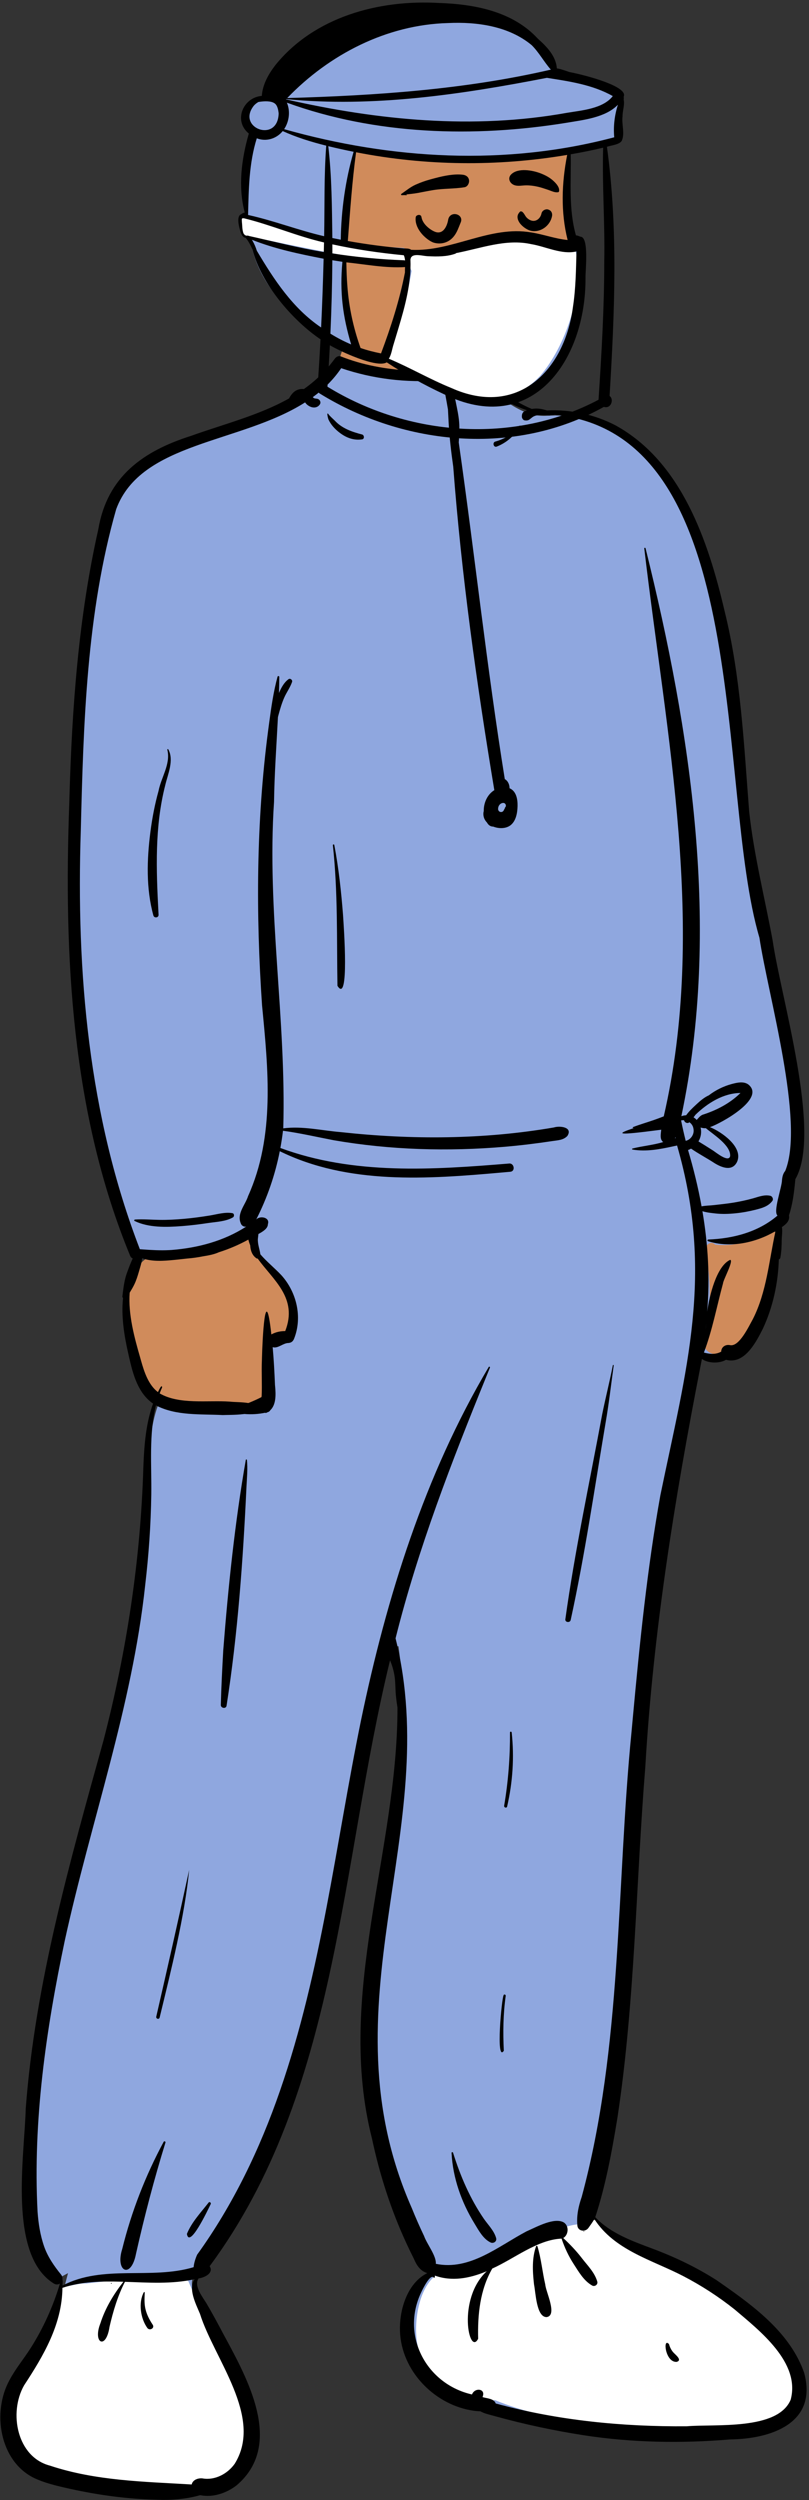 <?xml version="1.0" encoding="UTF-8"?>
<svg width="222px" height="686px" viewBox="0 0 222 686" version="1.1" xmlns="http://www.w3.org/2000/svg" xmlns:xlink="http://www.w3.org/1999/xlink">
    <rect x="0" y="0" width="222" height="686" fill="#333333" stroke="none"/>
    <!-- Generator: Sketch 62 (91390) - https://sketch.com -->
    <title>doc-nurse-2</title>
    <desc>Created with Sketch.</desc>
    <g id="Introduction" stroke="none" stroke-width="1" fill="none" fill-rule="evenodd">
        <g id="doc-nurses-covid-19" transform="translate(-647, -177)">
            <g id="a-person/standing" transform="translate(611, 122)">
                <g id="pose/standing/doctor-nurse-03" transform="translate(-28.736, 150.264)">
                    <path d="M107.935,589.247 C99.99,589.247 92.031,587.72 84.334,586.242 L84.061,586.181 C80.852,585.46 77.533,584.715 74.61,583.314 C71.099,581.569 68.438,578.252 67.136,573.984 C65.588,568.915 66.134,563.019 68.559,558.584 C69.082,557.779 69.609,556.974 70.137,556.169 C75.08,548.625 80.191,540.823 82.566,531.679 L83.401,528.468 L80.526,530.014 C80.493,530.032 80.448,530.051 80.368,530.051 C79.77,530.051 78.442,529.153 76.93,527.185 C70.979,517.319 71.847,504.952 72.687,492.992 C72.921,489.647 73.143,486.486 73.225,483.353 C75.701,450.568 84.621,418.377 93.248,387.245 L94.503,382.711 C101.061,357.473 104.757,332.165 105.496,307.466 C105.695,302.111 106.075,295.923 108.075,290.376 L108.463,289.3 L107.533,288.661 C103.585,285.949 102.383,280.559 101.323,275.803 L101.245,275.457 C99.424,267.398 98.127,257.319 104.314,250.818 L105.299,249.782 L103,247.454 L101.999,248.556 C101.941,248.62 101.835,248.675 101.742,248.691 C91.334,222.148 85.739,192.478 84.639,157.995 C83.552,123.925 87.082,90.286 90.281,64.782 C92.059,53.587 93.496,45.793 97.096,39.706 C100.902,33.273 107.201,28.968 117.52,25.749 L117.578,25.73 C120.076,24.831 122.688,23.978 125.215,23.153 C137.23,19.231 149.655,15.175 157.705,4.085 C157.758,4.013 157.813,3.962 157.852,3.932 C164.752,6.662 172.625,7.99 181.916,7.99 C185.872,7.99 190.144,7.759 195.309,7.265 C198.745,11.155 206.48,18.852 213.859,18.852 C214.128,18.852 214.397,18.841 214.66,18.821 C215.472,18.767 216.304,18.739 217.117,18.739 C229.143,18.739 239.447,24.735 247.745,36.562 C254.211,45.779 259.336,58.617 262.176,72.711 L262.19,72.775 C265.971,88.038 267.15,104 268.289,119.437 C268.487,122.112 268.691,124.878 268.905,127.598 L268.909,127.642 C269.799,135.811 271.483,143.943 273.112,151.807 C273.871,155.473 274.656,159.263 275.348,162.999 C275.928,167.114 277.073,172.409 278.397,178.538 C282.011,195.263 286.961,218.168 281.752,227.575 L281.601,227.845 L281.573,228.155 C281.288,231.216 280.901,234.732 279.893,237.73 L279.768,238.102 L279.843,238.488 C279.975,239.166 279.353,239.692 277.908,240.614 C277.701,240.747 277.5,240.876 277.311,241.003 L276.571,241.501 L276.68,242.401 C277.795,251.552 276.424,260.865 272.818,268.627 C271.324,271.613 268.828,276.585 265.373,276.585 C265.03,276.585 264.674,276.536 264.314,276.441 L263.709,276.28 L263.183,276.627 C262.691,276.952 262.046,277.11 261.21,277.11 C260.287,277.11 259.289,276.922 258.324,276.741 C258.051,276.69 257.784,276.639 257.526,276.595 L256.192,276.364 L255.898,277.715 C250.192,303.921 245.837,332.638 242.584,365.506 C239.696,394.686 237.948,424.039 236.266,454.05 C234.664,473.333 232.606,493.742 226.723,512.675 L226.446,513.566 L227.123,514.195 C232.398,519.101 239.01,521.658 245.405,524.13 C250.632,526.152 256.038,528.242 260.558,531.595 L260.593,531.621 C269.772,538.004 280.175,545.238 284.06,556.284 C285.158,560.306 284.748,563.657 282.843,566.248 C279.936,570.2 273.301,572.588 265.095,572.637 L265.041,572.637 L264.987,572.641 C259.726,573.084 254.481,573.308 249.397,573.308 C241.004,573.308 232.815,572.698 225.058,571.496 L225.021,571.49 C218.172,570.615 211.282,568.876 204.618,567.194 C200.856,566.245 196.966,565.263 193.14,564.452 C188.441,563.362 184.091,560.663 180.891,556.85 C177.603,552.934 175.832,548.138 175.904,543.347 C175.968,538.214 178.064,532.029 182.602,529.773 L185.746,528.211 L182.431,527.079 C180.56,526.441 179.736,524.505 178.781,522.263 C178.391,521.345 177.987,520.397 177.491,519.531 C173.477,510.835 170.358,501.341 168.221,491.307 L168.208,491.25 C162.113,467.325 166.19,442.921 170.132,419.321 C173.562,398.786 177.108,377.553 174.082,356.462 L171.294,356.304 C167.022,372.998 163.968,390.587 161.015,407.597 C157.436,428.215 153.734,449.536 147.823,469.572 C141.21,491.987 132.478,510.341 121.129,525.682 L120.528,526.495 L121.068,527.352 C121.117,527.429 121.136,527.48 121.144,527.504 C121.017,527.766 120.146,528.32 119.054,528.467 L118.45,528.548 L118.09,529.051 C116.286,531.57 118.387,534.775 119.642,536.689 C119.86,537.022 120.067,537.337 120.213,537.586 C121.953,540.545 123.547,543.534 124.741,545.808 L125.169,546.599 C128.39,552.543 132.398,559.941 133.955,567.058 C135.704,575.057 133.997,581.118 128.735,585.587 C126.6,587.206 124.029,588.133 121.676,588.133 C121.086,588.133 120.505,588.076 119.948,587.962 L119.643,587.9 L119.34,587.974 C115.818,588.83 112.087,589.247 107.935,589.247" id="👕-Clothes" fill="#8FA7DF"></path>
                    <path d="M132,244.634 C131.963,243.953 132.563,244.226 132.682,244.698 C133.732,244.99 134.505,246.141 134.261,247.219 C138.227,252.859 144.123,257.563 144.721,264.849 L144.733,265.197 C144.902,270.769 143.501,270.883 138.593,272.233 C138.319,277.496 138.019,282.755 137.817,288.021 C137.77,289.217 136.867,290.198 135.675,290.211 C131.786,290.254 127.898,290.128 124.011,290.031 C117.797,289.342 109.647,291.707 105.143,286.136 C100.456,276.625 96.751,260.213 103.664,251.078 C105.906,248.673 109.651,249.34 112.589,249.102 C119.246,248.611 125.73,246.891 132,244.634 Z M260.971,246.246 C271.935,247.519 276.301,239.559 277.848,243.527 C278.85,246.785 277.081,250.403 276.121,253.469 C273.272,261.285 272.191,272.267 263.786,276 C259.142,277.556 256.28,274.172 258.307,269.623 C260.266,262.699 259.48,255.501 258.581,248.513 C257.37,247.092 259.644,244.8 260.971,246.246 Z M163.978,-5.994 L164.601,-6.05 C172.813,-6.779 181.384,-7.141 189.47,-5.217 C193.087,-3.088 193.582,1.882 195.371,5.44 C195.846,6.667 194.351,7.361 193.49,6.773 C187.461,9.146 181.8,8.747 175.569,7.774 L174.882,7.722 C169.447,7.327 163.71,7.142 158.698,4.706 C156.998,3.399 159.043,0.759 159.224,-0.954 L159.275,-1.191 C159.838,-3.713 160.942,-6.085 163.978,-5.994 Z" id="✋-Skin" fill="#D08B5B"></path>
                    <path d="M104.472,529.746 C108.11,529.895 113.112,527.734 116.033,530.565 C116.159,530.475 116.369,530.553 116.436,530.714 C117.363,532.963 118.497,535.175 119.567,537.357 C123.962,547.192 131.212,555.884 132.464,566.927 C133.436,575.684 128.163,588.178 118.108,587.149 C104.82,587.023 91.35,586.087 78.557,582.175 C75.205,583.101 71.601,579.688 69.971,577.042 C65.769,570.223 68.877,561.86 72.335,555.5 C76.159,548.942 79.142,541.963 81.67,534.793 C81.003,533.969 81.146,532.322 82.378,532.134 C84.464,531.971 86.367,531.203 88.491,531.306 C93.805,530.661 99.142,530.19 104.472,529.746 Z M226.588,515.167 C228.304,511.54 230.548,516.407 231.884,517.877 C238.711,523.443 248.554,523.669 255.545,529.21 L256.007,529.512 C258.744,531.291 261.808,533.148 263.651,535.868 L264.118,536.193 C271.792,541.547 281.51,548.811 282.856,558.706 C283.172,559.12 283.368,559.647 283.425,560.208 C283.113,575.391 260.958,570.305 251.141,570.742 L249.605,570.675 C233.036,569.972 216.095,569.797 200.502,563.279 C198.072,564.182 195.119,563.629 192.744,562.636 C186.489,560.88 181.175,556.515 179.713,549.826 C177.693,543.371 179.414,530.412 186.366,527.958 C190.139,526.729 194.191,526.692 197.931,525.274 C201.695,524.053 205.277,522.345 208.85,520.642 C214.418,518.393 220.425,514.128 226.588,515.167 Z" id="👟-Shoes" fill="#FFFFFF"></path>
                    <path d="M156.562,3.218 C156.938,2.699 157.567,2.281 158.235,2.52 C170.363,7.346 183.433,6.966 195.891,5.742 C199.848,10.63 204.939,14.526 210.655,16.947 C211.426,16.813 212.216,16.8 212.999,16.919 C213.623,17.014 214.236,17.183 214.849,17.357 C221.334,17.063 227.856,18.434 233.659,21.46 C251.726,31.406 259.088,53.159 263.572,72.415 C268.039,90.456 268.869,109.019 270.325,127.48 C271.623,139.387 274.577,151 276.752,162.756 C278.974,178.27 290.351,215.603 282.991,228.292 L282.937,228.859 C282.637,231.984 282.229,235.269 281.241,238.205 C281.533,239.706 280.451,240.661 279.299,241.437 C279.511,242.545 279.258,243.982 279.249,245.001 C279.234,246.645 279.173,248.189 278.881,249.807 C278.828,250.101 278.658,250.248 278.459,250.288 C278.258,256.837 276.841,263.371 274.098,269.271 L273.8,269.861 C271.858,273.693 268.778,279.133 263.956,277.851 C262.157,278.92 258.995,278.846 257.352,277.618 L256.919,279.836 C249.861,316.076 243.974,352.54 241.821,389.491 C239.237,421.558 239.001,453.868 234.187,485.715 L234.018,486.741 C232.551,495.632 230.879,504.563 228.081,513.117 C232.257,517.52 238.163,519.643 243.679,521.705 C249.869,524.018 255.795,526.835 261.395,530.415 L262.819,531.406 C271.876,537.732 281.621,544.978 285.417,555.84 C289.177,569.823 276.032,573.971 265.104,574.095 C251.735,575.219 238.119,574.995 224.844,572.937 C216.726,571.67 208.644,569.948 200.713,567.757 L200.014,567.563 C198.859,567.238 197.617,566.992 196.564,566.377 C195.262,566.348 193.943,566.127 192.841,565.876 C182.737,563.543 174.317,554.192 174.48,543.325 C174.55,537.756 176.805,531.036 181.979,528.462 C180.069,527.897 179.043,526.275 178.298,524.502 C177.584,523.086 176.894,521.656 176.231,520.214 C172.017,511.097 168.925,501.467 166.83,491.618 C156.763,452.108 173.835,412.82 173.81,373.295 C173.653,372.328 173.53,371.355 173.416,370.379 C173.204,368.559 173.292,366.716 173.041,364.895 C172.816,363.268 172.372,361.758 171.768,360.309 C158.081,416.378 157.569,478.844 122.265,526.562 C123.457,528.451 120.917,529.686 119.239,529.914 C117.782,531.948 120.454,535.167 121.434,536.835 C123.029,539.549 124.531,542.329 125.995,545.119 L127.004,546.982 C133.533,559.056 142.21,576.075 129.615,586.733 C126.836,588.854 123.142,590.099 119.67,589.391 C115.767,590.491 111.699,590.817 107.655,590.634 C99.719,590.459 91.806,589.374 84.05,587.672 L82.947,587.424 C79.907,586.736 76.823,585.985 74.004,584.635 C64.639,579.977 62.501,566.61 67.345,557.821 C68.968,554.732 71.219,552.058 73.086,549.129 C76.58,543.649 79.333,537.571 81.19,531.305 C80.764,531.61 80.182,531.691 79.565,531.359 C66.884,523.568 71.444,496.506 71.802,483.277 C74.405,448.761 83.961,415.464 93.133,382.314 C99.487,357.86 103.313,332.724 104.072,307.421 L104.095,306.826 C104.323,301.073 104.8,295.249 106.738,289.871 C102.627,287.046 101.241,281.916 100.167,277.175 L99.855,275.783 C98.794,271.083 97.97,265.823 98.501,260.898 C98.372,260.791 98.294,260.628 98.321,260.413 L98.466,259.248 C98.689,257.476 98.943,255.764 99.559,254.051 C99.943,252.982 100.337,251.917 100.793,250.877 L100.973,250.465 C101.034,250.327 101.096,250.191 101.163,250.056 C100.874,249.94 100.626,249.717 100.472,249.362 C84.331,210.221 82.212,167 83.75,125.053 L83.791,123.543 C84.489,98.866 86.289,74.078 91.714,49.972 C94.162,35.42 104.119,28.493 117.105,24.354 C126.075,21.127 135.759,18.73 144.057,14.062 L144.142,13.908 C144.733,12.857 145.453,11.943 146.74,11.59 C147.186,11.467 147.661,11.435 148.12,11.496 C151.265,9.262 154.126,6.572 156.562,3.218 Z M118.161,530.124 C111.873,531.534 105.408,531.059 99.027,530.846 C97.031,534.705 95.768,538.959 94.796,543.185 C93.832,549.646 90.132,547.679 92.28,542.254 C93.623,538.039 95.924,534.265 98.597,530.832 L98.068,530.816 C92.605,530.66 87.078,530.76 81.869,532.503 C81.761,542.549 76.655,551.158 71.35,559.251 C67.059,566.789 69.403,578.96 78.467,581.293 C91.023,585.475 104.295,585.68 117.332,586.456 C117.636,585.139 119.138,584.646 120.341,584.795 C123.703,585.383 127.165,583.551 129.132,580.792 C137.109,567.994 123.485,551.983 119.622,539.663 L119.528,539.436 C118.475,536.93 116.261,532.591 118.161,530.124 Z M158.366,5.762 C156.221,8.935 153.569,11.523 150.581,13.703 L150.643,13.785 C150.654,13.798 150.665,13.811 150.676,13.824 C150.996,14.174 151.473,14.039 151.94,14.198 C152.509,14.392 152.89,15.101 152.526,15.67 C151.879,16.681 150.683,16.755 149.669,16.223 C149.248,16.002 148.854,15.692 148.568,15.305 C148.532,15.256 148.499,15.202 148.469,15.143 C130.746,26.454 103.432,25.908 96.614,44.469 C88.499,72.932 87.641,103.061 86.91,132.529 C85.618,171.504 89.026,210.971 103.115,247.511 L103.82,247.563 C106.283,247.742 108.725,247.885 111.209,247.757 L111.852,247.719 L111.852,247.719 C119.049,247.143 126.131,245.283 132.3,241.306 C131.635,241.444 130.981,241.014 130.785,240.355 C129.696,237.683 132.047,235.37 132.819,232.93 C140.238,216.45 138.337,198.103 136.648,180.611 C134.933,155.556 135.043,130.268 138.296,105.346 L138.597,103.074 C139.165,98.824 139.779,94.534 140.899,90.417 C140.974,90.141 141.376,90.203 141.38,90.483 C141.364,91.951 141.331,93.419 141.285,94.886 C141.919,93.454 142.648,92.019 143.918,91.096 C144.381,90.76 145.064,91.322 144.883,91.855 C144.358,93.4 143.358,94.71 142.708,96.207 C142.062,97.695 141.601,99.269 141.178,100.836 C141.119,101.058 141.063,101.281 141.005,101.504 C140.61,109.248 140.041,116.994 139.935,124.744 C137.923,154.709 143.338,184.5 142.465,214.347 C147.743,213.656 153.023,214.954 158.272,215.382 C177.709,217.505 197.426,217.429 216.732,214.103 C218.361,213.576 222.016,213.995 220.421,216.443 C219.299,217.602 217.816,217.608 216.314,217.836 C211.986,218.492 207.639,219.022 203.278,219.399 C187.645,220.729 171.837,220.285 156.358,217.613 C151.705,216.721 147.084,215.646 142.391,215.005 C142.206,216.59 141.961,218.168 141.674,219.734 C161.87,227.201 183.581,225.716 204.587,223.987 C205.819,224.009 206.162,226.002 204.886,226.247 L202.356,226.473 C182.055,228.276 160.305,229.853 141.508,220.617 C140.238,227.131 138.036,233.482 135.038,239.374 C136.029,238.23 138.889,238.729 138.248,240.631 C138.252,241.802 136.953,242.637 135.645,243.338 L135.634,243.473 C135.584,244.034 135.5,244.573 135.494,244.72 C135.434,246.213 135.996,247.498 136.186,248.918 C137.947,250.952 140.114,252.693 141.936,254.631 C146.108,259.231 147.791,266.137 145.44,272.058 C145.155,272.777 144.693,273.168 143.919,273.243 C142.411,273.23 141.028,274.848 139.56,274.387 C139.877,277.849 140.053,281.3 140.195,284.766 L140.234,285.164 C140.441,287.386 140.521,290.17 138.904,291.695 C138.771,291.938 138.545,292.135 138.208,292.229 L138.139,292.247 L138.139,292.247 C137.99,292.328 137.832,292.403 137.663,292.468 L137.533,292.376 L137.533,292.376 C135.639,292.761 133.728,292.887 131.803,292.723 L131.573,292.752 C129.303,293.026 126.66,292.967 125.875,293.019 C119.783,292.699 113.076,293.271 107.522,290.361 C105.57,298.316 106.37,306.76 106.251,314.879 C106.131,323.17 105.545,331.433 104.58,339.666 C101.005,373.019 89.623,404.657 82.506,437.255 C77.375,461.611 73.744,486.627 75.042,511.596 C75.274,514.85 75.778,518.095 76.855,521.177 C77.847,524.015 79.599,526.535 81.468,528.837 C81.815,529.264 81.921,529.751 81.856,530.195 C82.027,530.702 81.866,531.333 81.897,531.875 C93.055,526.026 106.164,530.344 117.873,526.832 C117.963,525.698 118.37,524.447 118.832,523.405 C128.673,509.772 136.055,494.407 141.562,478.451 C152.979,445.596 156.846,410.763 163.801,376.786 C170.809,343 181.269,309.508 198.848,279.832 C198.977,279.612 199.268,279.805 199.175,280.028 L198.285,282.211 C188.705,305.753 179.464,329.545 173.281,354.285 C186.426,406.94 153.096,454.761 177.729,510.601 C178.776,513.202 179.908,515.77 181.113,518.298 C181.898,520.516 184.521,523.749 184.328,525.912 C193.666,527.84 201.455,521.101 209.229,516.999 L209.469,516.893 C212.127,515.711 216.876,513.102 219.447,514.554 C221.038,515.608 220.669,518.089 219.292,518.828 C221.038,520.447 222.736,522.215 224.215,524.106 L224.415,524.364 C225.986,526.413 227.866,528.207 228.635,530.763 C228.888,531.602 227.935,532.272 227.229,531.869 C224.915,530.551 223.561,528.125 222.14,525.933 C220.75,523.79 219.648,521.412 218.837,518.995 C212.217,519.27 205.849,524.511 199.819,527.212 C196.461,533.036 195.778,539.839 195.947,546.465 C193.454,551.394 190.113,535.524 198.314,527.938 L198.025,528.059 C193.586,529.893 188.702,530.831 184.024,529.122 C184.11,529.299 184.111,529.925 183.761,529.677 C182.822,528.52 180.656,532.993 180.393,533.58 C174.556,545.576 181.765,558.932 194.255,561.759 C195.053,559.727 198.135,560.16 197.156,562.429 L197.183,562.475 C197.188,562.484 197.193,562.492 197.199,562.501 C198.404,562.856 200.309,562.876 200.766,564.231 C217.824,568.903 235.569,570.629 253.197,570.487 C260.93,569.813 278.17,571.681 281.709,563.189 C284.449,552.95 273.104,544.193 266.325,538.428 C261.929,534.924 257.176,531.849 252.207,529.268 C243.718,524.858 233.345,522.214 227.83,513.628 C227.372,514.474 226.773,515.248 226.229,516.037 C225.332,517.335 223.142,516.966 223.159,515.186 C222.938,512.552 223.513,510.023 224.362,507.557 C235.572,466.057 233.816,422.556 238.027,380.033 L238.407,375.892 C240.288,355.528 242.332,335.139 245.952,315.015 C253.075,280.46 260.762,254.408 250.534,219.051 L249.514,219.273 C245.832,220.074 242.028,220.819 238.29,220.164 C238.147,220.135 238.157,219.914 238.29,219.879 C241.073,219.175 243.969,218.944 246.731,218.109 C245.706,217.352 246.09,215.836 246.188,214.719 L245.463,214.814 C233.854,216.323 233.537,215.984 238.768,214.243 C238.676,214.25 238.586,214.26 238.494,214.265 C238.333,214.274 238.327,214.047 238.459,213.996 C240.313,213.281 242.225,212.735 244.102,212.084 C245.007,211.771 245.905,211.437 246.796,211.086 L246.882,211.051 L246.882,211.051 C258.77,159.492 247.576,106.77 241.534,55.218 C241.515,55.007 241.83,54.98 241.884,55.169 C254.387,105.676 262.601,159.438 251.708,211.02 C252.152,210.859 252.592,210.774 253.027,210.761 C253.751,209.731 254.724,208.805 255.63,207.961 L255.929,207.683 C256.884,206.793 258.024,205.829 259.244,205.289 C261.118,203.851 263.281,202.79 265.528,202.183 L265.727,202.131 C267.098,201.777 268.75,201.411 270.023,202.264 C275.072,206.148 262.566,212.993 259.56,214.017 C262.697,215.263 268.755,219.479 267.012,223.502 C265.702,226.279 262.775,225.105 260.818,223.896 C258.666,222.487 256.521,221.39 254.367,219.907 C254.1,220.065 253.822,220.2 253.54,220.301 C255.051,225.385 256.312,230.544 257.254,235.753 C258.38,235.525 259.595,235.533 260.7,235.401 C262.46,235.191 264.227,235.024 265.978,234.733 C267.77,234.436 269.559,234.064 271.311,233.576 L271.541,233.511 C273.067,233.068 274.529,232.494 276.136,232.854 C276.669,232.974 277.043,233.765 276.688,234.243 C275.56,235.761 273.884,236.214 272.142,236.66 C270.313,237.127 268.46,237.465 266.583,237.654 C264.702,237.844 262.801,237.907 260.919,237.683 L260.179,237.597 C259.294,237.493 258.346,237.362 257.487,237.076 C259.034,246.167 259.594,255.406 258.787,264.666 L258.822,264.421 C259.414,260.332 261.338,252.179 265.082,250.432 C266.186,250.516 263.216,255.86 263.138,256.89 C261.419,263.218 260.224,269.717 257.899,275.866 L258.099,275.919 C259.63,276.314 261.221,276.426 262.646,275.611 C262.663,274.331 263.842,273.544 265.141,273.846 C267.643,274.251 270.215,268.669 271.309,266.734 C275.137,259.237 275.745,250.666 277.552,242.549 C272.069,245.757 265.18,247.254 259.037,245.318 C258.781,245.233 258.836,244.863 259.099,244.848 C265.887,244.603 272.792,242.821 278.092,238.28 C276.826,237.169 279.274,230.661 279.327,228.539 C279.428,227.539 279.619,226.746 280.224,226.011 C285.619,212.61 275.473,177.698 273.133,162.03 C261.133,121.545 271.878,23.947 216.959,18.546 C216.535,18.645 216.108,18.69 215.676,18.704 C215.801,18.784 215.495,18.767 215.044,18.708 C214.537,18.697 214.022,18.663 213.493,18.643 L213.305,18.636 C212.399,18.613 211.522,18.687 210.772,19.257 C210,19.844 209.781,20.245 208.72,20.086 C208.291,20.022 207.956,19.504 207.944,19.086 L207.944,19.043 L207.95,18.798 C207.961,18.34 208.19,17.825 208.613,17.615 C208.847,17.498 209.088,17.399 209.332,17.308 C203.781,15.439 198.744,12.188 194.752,7.725 C193.124,8.081 191.485,8.377 189.841,8.614 C189.696,8.906 189.352,9.257 189.286,9.46 C189.005,10.329 189.086,11.375 189.153,12.341 C189.514,13.489 189.728,14.655 189.88,15.409 L190.078,16.39 C190.442,18.199 190.785,20.066 190.789,21.898 C190.792,23.303 190.729,24.718 190.62,26.126 C195.009,56.893 198.323,87.825 203.255,118.512 C204.112,118.993 204.573,120.023 204.562,121.025 L204.67,121.071 L204.67,121.071 C206.438,121.913 206.796,124.069 206.762,125.875 L206.76,125.958 C206.713,127.76 206.355,129.931 204.898,131.124 C203.677,132.123 201.698,132.189 200.076,131.542 C199.453,131.566 198.91,131.241 198.535,130.698 C198.471,130.605 198.41,130.511 198.352,130.415 C197.712,129.749 197.324,128.888 197.385,127.868 C197.395,127.698 197.43,127.504 197.485,127.294 C197.438,125.034 198.476,122.715 200.387,121.548 C195.512,92.213 191.367,62.543 189.112,32.789 C188.526,28.69 188.048,24.582 187.833,20.436 L187.805,19.871 C187.762,18.952 187.71,18.021 187.662,17.085 C187.462,15.857 187.229,14.636 187.006,13.412 L186.875,12.677 C186.635,11.321 186.6,9.981 185.386,9.135 C185.375,9.127 185.366,9.116 185.356,9.106 C176.26,9.814 167.06,8.718 158.366,5.762 Z M250.444,552.817 C247.268,553.05 246.546,545.991 248.311,547.935 C248.518,548.677 248.875,549.448 249.362,550.05 L249.478,550.188 C250.066,550.863 252.06,552.312 250.444,552.817 Z M104.201,533.716 C104.265,533.598 104.454,533.649 104.45,533.784 C104.4,535.407 104.283,536.832 104.681,538.434 C105.061,539.972 105.778,541.307 106.638,542.616 C107.263,543.568 105.798,544.393 105.157,543.502 C103.311,540.932 102.646,536.606 104.201,533.716 Z M211.835,521.12 C211.879,520.928 212.182,520.921 212.222,521.12 C213.258,524.53 213.563,528.132 214.368,531.608 C214.505,533.588 217.799,540.064 214.744,540.531 C211.91,540.576 211.738,533.727 211.279,531.58 L211.239,531.207 C210.879,527.848 210.7,524.335 211.835,521.12 Z M95.281,531.149 C95.425,531.149 95.425,531.377 95.281,531.377 C95.138,531.377 95.138,531.149 95.281,531.149 Z M109.654,492.424 C109.801,492.153 110.232,492.339 110.142,492.635 C107.029,502.692 104.363,512.889 102.052,523.169 C100.705,530.189 96.296,528.068 98.271,521.865 C100.798,511.604 104.668,501.692 109.654,492.424 Z M188.648,495.484 C188.635,495.23 188.993,495.204 189.063,495.426 C191.049,501.8 193.728,508.026 197.489,513.518 C198.661,515.218 200.301,516.794 200.878,518.836 C201.149,519.796 200.127,520.423 199.34,520.046 C197.352,519.091 196.1,516.77 194.983,514.92 L194.921,514.818 C191.358,508.983 189.006,502.382 188.648,495.484 Z M121.993,509.091 C122.257,508.754 122.734,509.187 122.553,509.533 L122.47,509.7 C121.633,511.413 116.699,521.819 116.025,517.704 C117.327,514.474 119.879,511.8 121.993,509.091 Z M224.961,516.886 C225.091,516.886 225.09,517.091 224.961,517.091 C224.832,517.091 224.833,516.886 224.961,516.886 Z M202.929,452.234 C203.005,451.838 203.563,452.015 203.509,452.397 C202.804,457.38 202.747,462.421 202.99,467.443 C200.739,470.826 202.41,453.008 202.929,452.234 Z M116.651,417.8 C115.396,430.611 111.723,445.21 108.542,458.334 C108.383,458.946 107.478,458.686 107.619,458.074 C110.701,444.666 113.748,431.251 116.651,417.8 Z M204.684,380.119 C204.682,379.804 205.119,379.821 205.151,380.119 C205.885,386.913 205.432,393.776 203.9,400.424 C203.773,400.974 202.992,400.733 203.084,400.194 C204.214,393.558 204.717,386.852 204.684,380.119 Z M132.188,305.304 C132.243,305.122 132.476,305.175 132.495,305.347 C132.752,307.769 132.485,310.367 132.365,312.812 L132.353,313.083 C131.41,333.063 129.988,353.008 126.907,372.776 C126.759,373.704 125.309,373.459 125.332,372.558 C125.463,367.558 125.719,362.561 125.999,357.568 C127.364,340.097 129.188,322.555 132.188,305.304 Z M232.91,279.352 C232.941,279.192 233.171,279.262 233.146,279.419 C232.424,284.638 231.83,289.886 230.926,295.082 C227.879,313.162 225.247,331.354 221.337,349.265 C221.143,350.089 219.767,349.92 219.872,349.062 C222.493,330.187 226.518,311.538 229.986,292.812 C230.891,288.312 232.035,283.853 232.91,279.352 Z M132.891,244.873 C130.361,246.261 127.64,247.442 124.819,248.335 C123.48,248.937 121.973,249.218 120.528,249.447 C119.059,249.743 117.576,249.951 116.09,250.066 C115.273,250.162 114.454,250.251 113.636,250.336 L112.505,250.45 C109.773,250.721 106.461,250.978 103.736,249.982 C103.626,251.159 103.2,252.475 103.033,253.044 L102.878,253.581 C102.522,254.807 102.137,256.058 101.585,257.196 C101.211,257.966 100.771,258.705 100.323,259.438 C99.885,265.381 101.603,271.733 103.219,277.308 L103.452,278.139 C104.336,281.269 105.472,284.728 108.076,286.728 L108.098,286.69 C108.301,286.316 109.131,284.355 109.227,285.424 C108.983,285.966 108.758,286.516 108.548,287.071 C113.898,290.204 121.721,288.915 127.763,289.327 C129.06,289.48 131.174,289.436 132.872,289.718 C132.957,289.686 133.042,289.655 133.125,289.623 C134.257,289.17 135.367,288.66 136.458,288.11 C136.493,288.022 136.524,287.935 136.537,287.863 C136.691,284.558 136.455,281.18 136.609,277.859 L136.619,277.439 C136.74,272.52 137.514,255.609 139.199,270.897 C140.406,270.228 141.675,269.977 143.004,269.978 C146.567,260.867 139.643,255.942 135.461,250.087 C135.325,250.091 135.19,250.058 135.072,249.976 C133.935,249.187 133.463,247.838 133.401,246.46 C133.194,245.944 133.021,245.416 132.891,244.873 Z M258.53,267.856 L258.476,268.438 C258.439,268.828 258.4,269.219 258.36,269.609 C258.417,269.142 258.462,268.673 258.502,268.204 L258.53,267.856 Z M122.242,238.274 C124.28,237.946 126.441,237.264 128.501,237.615 C129.044,237.708 129.085,238.531 128.65,238.781 C126.718,239.892 124.18,239.991 122.002,240.303 L121.855,240.325 C119.593,240.663 117.323,240.954 115.044,241.135 L114.511,241.176 C110.337,241.49 105.503,241.623 101.675,239.768 C101.471,239.67 101.591,239.377 101.782,239.365 C104.003,239.226 106.271,239.425 108.497,239.463 C110.757,239.501 113.019,239.368 115.27,239.171 C117.604,238.966 119.927,238.647 122.242,238.274 Z M256.994,214.121 C257.3,215.416 257.086,216.795 256.401,217.932 C257.568,218.633 258.719,219.361 259.867,220.093 L260.441,220.46 C261.207,220.946 264.666,223.819 265.097,221.979 C265.346,219.017 260.428,216.012 258.438,214.302 C257.94,214.347 257.483,214.264 256.994,214.121 Z M252.453,212.117 C252.18,212.094 251.905,212.11 251.637,212.172 C252.007,214.048 252.437,215.914 252.897,217.773 C254.308,217.474 255.324,215.959 255.038,214.486 C254.939,213.712 254.501,213.077 253.911,212.657 C253.444,213.153 252.58,212.757 252.453,212.117 Z M250.094,216.749 C250.046,216.861 249.997,216.972 249.946,217.083 C250.011,217.056 250.076,217.031 250.141,217.006 L250.094,216.749 L250.094,216.749 Z M267.939,204.639 C263.296,204.674 258.926,207.375 255.609,210.592 C255.426,210.837 255.242,211.081 255.054,211.322 C255.371,211.52 255.662,211.762 255.916,212.042 C256.419,211.495 256.786,210.97 257.471,210.637 C261.309,209.418 265.017,207.52 267.939,204.639 Z M156.076,136.64 C156.057,136.409 156.427,136.361 156.47,136.585 C157.679,142.949 158.375,149.433 158.875,155.892 L158.89,156.15 C159.073,159.017 160.627,180.56 157.338,175.23 C157.125,162.36 157.482,149.471 156.076,136.64 Z M110.687,110.605 L110.653,110.464 C110.601,110.303 110.839,110.206 110.918,110.35 C112.555,113.363 110.787,117.134 110.082,120.182 C107.162,131.595 107.603,143.366 108.211,155.028 L108.249,155.742 C108.279,156.594 107.045,156.726 106.828,155.939 C104.792,148.552 105.035,140.549 106.012,132.997 C106.502,129.209 107.213,125.455 108.237,121.779 C108.949,118.064 111.558,114.459 110.687,110.605 L110.687,110.605 Z M202.849,125.051 C202.273,125.057 201.778,125.45 201.559,125.98 C201.467,126.203 201.428,126.434 201.416,126.675 C201.396,127.08 201.664,127.446 202.051,127.537 C202.418,127.623 202.769,127.446 202.956,127.122 C202.995,127.055 203.022,126.982 203.055,126.912 C203.066,126.888 203.08,126.863 203.092,126.839 L203.111,126.796 L203.111,126.796 L203.114,126.786 C203.226,126.66 203.293,126.494 203.309,126.326 C203.466,126.192 203.572,125.997 203.562,125.78 C203.545,125.388 203.249,125.047 202.849,125.051 Z M207.366,21.515 C207.425,21.443 207.529,21.535 207.488,21.611 C206.096,24.18 203.72,26.257 201.029,27.282 C200.19,27.602 199.776,26.145 200.656,25.898 C203.383,25.133 205.548,23.74 207.366,21.515 Z M154.858,19.823 L154.838,19.762 C154.727,19.396 154.327,17.866 154.765,18.252 C155.228,18.916 156.051,19.599 156.629,20.174 C158.601,22.303 161.39,23.265 164.106,23.957 C164.706,24.122 164.797,25.198 164.106,25.297 C161.835,25.622 159.846,24.905 158.015,23.527 C156.718,22.556 155.552,21.319 154.858,19.823 Z M187.726,8.886 C187.464,8.915 187.202,8.937 186.94,8.964 C187.228,9.108 187.487,9.314 187.722,9.564 C187.731,9.527 187.74,9.489 187.75,9.451 L187.726,8.886 L187.726,8.886 Z" id="🖍-Ink" fill="#000000"></path>
                </g>
                <g id="Head" stroke-width="1" transform="translate(95.946, 42.662)">
                    <g id="head/doctor-nurse-2">
                        <path d="M46.289,109.832 C44.955,111.191 43.019,110.114 41.369,109.814 C27.204,105.958 11.999,94.189 9.173,79.956 L7.761,75.84 C7.257,75.006 6.87,72.474 6.996,72.26 C7.106,72.282 7.898,71.733 8.005,71.759 C6.996,64.309 7.189,57.702 10.075,48.235 C5.281,44.951 8.515,39.448 13.348,39.761 C13.41,36.576 14.309,34.185 16.884,30.809 C26.911,18.302 44.273,13.36 60.455,14.342 C72.959,14.74 81.258,17.718 86.811,23.79 C89.648,26.225 91.826,28.881 91.629,32.375 L92.892,32.403 L92.928,32.912 C94.282,32.35 109.554,36.486 109.904,38.173 L109.475,38.734 C110.049,39.735 110.082,40.544 109.795,41.915 C109.247,44.492 109.827,47.283 109.682,49.834 C109.551,50.269 107.577,50.732 106.823,50.812 C103.186,51.684 99.33,52.68 95.331,53.252 C95.528,62.176 94.502,71.311 97.736,79.956 L99.186,78.718 C101.618,96.183 95.267,122.473 74.86,122.22 C64.835,122.026 54.619,114.889 46.289,109.832 Z" id="background" fill="#8FA7DF"></path>
                        <path d="M35.046,86.934 C33.554,85.371 34.144,81.431 36.642,83.554 C37.414,82.912 38.462,83.029 39.385,83.352 C41.906,84.282 44.506,85.027 47.201,85.204 C48.156,84.722 49.454,85.225 50.565,84.969 L50.669,84.942 C51.382,84.744 52.02,85.417 51.843,86.116 C51.556,86.832 51.683,87.96 50.958,88.381 C50.044,92.258 49.075,96.086 48.138,99.954 C48.866,101.311 48.007,102.992 47.654,104.395 L47.544,104.965 C47.013,107.632 45.892,112.001 42.652,109.699 C41.081,109.608 39.559,108.99 38.465,107.819 C37.32,106.685 37.892,105.283 37.406,103.978 L37.258,103.317 C36.056,97.924 35.004,92.499 35.046,86.934 Z M35.054,67.903 C35.329,66.249 36.179,50.299 39.298,54.026 L39.303,54.025 L39.303,54.025 C39.296,53.906 39.314,53.938 39.34,54.03 C39.376,54.037 39.407,54.056 39.432,54.082 C46.602,53.678 53.68,55.576 60.846,55.772 C68.325,56.466 75.978,55.813 83.383,56.012 C87.237,55.504 91.057,54.88 94.784,53.755 C95.746,53.48 96.23,54.612 95.753,55.243 C96.51,59.255 95.344,63.421 95.759,67.493 C95.886,70.736 96.202,73.989 96.594,77.185 C97.102,79.093 94.685,81.046 93.689,78.822 C82.282,74.066 75.833,76.678 64.597,79.357 C64.764,81.006 51.822,81.621 50.955,80.362 C46.325,80.163 41.686,79.727 37.126,78.889 C35.166,78.819 34.577,77.476 35.255,75.765 C35.232,73.086 34.571,70.615 35.054,67.903 Z" id="✋-Skin" fill="#D08B5B"></path>
                        <path d="M96.861,80.486 C87.296,77.541 77.023,76.125 67.565,80.129 C64.388,80.886 61.159,81.481 57.892,81.656 C56.275,81.796 54.319,81.27 52.934,82.301 C43.563,81.131 34.752,79.11 25.575,76.885 C24.201,76.552 19.411,74.875 18.194,74.665 C14.82,74.083 5.451,68.634 6.194,73.81 C6.094,75.482 6.692,77.064 8.545,77.268 C23.091,80.151 37.546,83.468 52.343,85.08 C52.509,85.629 52.766,86.162 53.002,86.685 C51.814,93.998 49.654,101.159 47.198,108.141 C42.559,110.819 52.442,114.126 54.564,114.727 C56.423,115.909 58.364,116.96 60.307,117.995 C66.37,121.587 74.003,124.802 80.6,120.619 C83.631,119.638 86.126,117.721 88.279,115.471 C95.197,107.465 100.211,92.724 98.201,82.25 C98.113,81.608 97.766,79.991 96.861,80.486 Z" id="😷-Face-Mask" fill="#FFFFFF"></path>
                        <path d="M109.617,41.088 C108.705,43.909 108.327,47.039 108.61,50.009 C78.83,57.932 47.501,56.109 18.021,47.779 C19.419,45.681 19.771,42.84 18.775,40.507 C43.122,49.351 70.069,50.145 95.474,46.035 C100.017,45.262 106.205,44.638 109.624,41.067 C109.622,41.074 109.62,41.081 109.617,41.088 M37.066,54.074 C34.83,61.846 33.679,70.039 33.568,78.109 C32.797,77.962 32.025,77.808 31.255,77.649 C31.134,69.243 31.116,60.805 30.138,52.448 C32.469,53.016 34.77,53.52 37.108,53.989 C37.092,54.015 37.077,54.043 37.066,54.074 M47.936,107.226 C49.762,101.063 51.923,94.743 52.539,88.301 C52.634,87.586 52.679,86.864 52.685,86.129 C52.718,85.266 52.718,84.401 52.684,83.535 C52.741,83.272 52.8,83.039 52.95,82.846 C53.029,82.796 53.098,82.729 53.153,82.652 C53.196,82.621 53.242,82.591 53.294,82.563 C54.321,82.022 56.226,82.582 57.387,82.637 C59.912,82.755 62.6,82.817 65.008,81.95 C65.104,81.916 65.171,81.857 65.215,81.787 C72.06,80.474 78.907,77.798 85.84,79.33 C89.801,79.978 94.228,82.293 98.251,81.326 C98.11,86.432 98.052,91.567 97.27,96.624 C94.941,114.295 81.856,126.899 63.892,118.794 C58.042,116.426 52.572,113.209 46.751,110.764 C47.415,109.769 47.676,108.058 47.936,107.226 M35.383,90.912 C35.198,88.723 35.144,86.523 35.096,84.328 C40.401,84.882 45.928,85.947 51.207,85.621 C51.19,86.04 51.171,86.43 51.176,86.754 C51.178,86.861 51.18,86.967 51.182,87.074 C49.707,94.672 47.332,102.081 44.609,109.319 C42.709,108.937 40.825,108.46 38.992,107.825 C37.043,102.371 35.81,96.696 35.383,90.912 M31.264,81.873 C31.267,81.043 31.267,80.214 31.264,79.384 C37.726,80.795 44.279,81.752 50.861,82.376 C51.058,82.789 51.159,83.288 51.202,83.816 C51.09,83.779 50.974,83.758 50.863,83.755 C44.294,83.513 37.755,82.878 31.264,81.873 M34.016,84.177 C33.249,92.541 34.11,99.113 36.414,106.851 C34.445,106.019 32.542,105.022 30.724,103.896 C31.022,97.184 31.207,90.464 31.252,83.745 C32.172,83.897 33.094,84.041 34.016,84.177 M95.82,78.194 C92.421,77.871 89.198,76.635 85.833,76.118 C74.475,74.16 64.158,81.45 52.882,80.884 C52.356,80.456 51.472,80.541 50.844,80.488 C45.705,80.052 40.578,79.374 35.502,78.467 C36.12,70.385 36.674,62.187 37.765,54.117 C56.821,57.862 76.548,58.083 95.694,54.844 C94.184,62.534 93.89,70.555 95.82,78.194 M105.87,84.098 C105.873,96.757 105.129,109.417 104.302,122.024 C81.088,134.347 52.059,132.077 29.909,118.448 C30.162,114.658 30.385,110.864 30.575,107.067 C33.299,108.705 43.46,113.439 46.183,111.767 C51.144,115.037 56.391,117.932 61.772,120.451 C86.077,132.456 100.893,111.158 100.725,88.497 C100.655,86.933 101.763,77.423 99.386,77.296 C99.211,77.228 99.025,77.176 98.858,77.107 C98.609,77.004 98.364,76.925 98.103,76.929 C96.043,69.73 96.804,62.088 96.666,54.676 C99.65,54.164 102.622,53.564 105.565,52.858 C105.264,63.27 106.084,73.681 105.87,84.098 M29.003,77.156 C21.954,75.536 15.198,72.876 8.129,71.323 C8.3,64.252 8.382,57.097 10.521,50.282 C13.092,51.294 15.945,50.4 17.63,48.305 C21.427,50.035 25.491,51.287 29.579,52.308 C28.949,60.556 29.164,68.889 29.003,77.156 M28.906,81.491 C21.917,80.385 15.119,78.572 8.215,77.049 C8.172,76.979 8.084,76.938 7.985,76.995 C7.736,77.045 7.455,76.961 7.2,76.986 C6.444,75.874 6.588,74.511 6.437,73.295 C6.433,72.539 6.214,72.113 7.018,72.236 C14.448,74.051 21.506,77.149 28.968,78.865 C28.946,79.74 28.927,80.615 28.906,81.491 M28.174,102.196 C20.383,96.936 15.237,89.072 10.531,81.14 C10.237,80.195 9.846,79.271 9.371,78.446 C9.308,78.337 9.242,78.23 9.173,78.125 C15.49,80.635 22.201,82.038 28.859,83.328 C28.695,89.621 28.475,95.911 28.174,102.196 M9.739,41.297 C10.099,40.902 10.513,40.581 10.96,40.324 C11.295,40.266 11.634,40.219 11.984,40.187 C13.141,40.084 15.036,40.036 15.81,41.083 C16.239,41.662 16.419,42.536 16.516,43.352 C16.52,43.458 16.521,43.563 16.514,43.669 C16.121,51.672 4.843,47.411 9.739,41.297 M18.566,39.531 C42.444,41.886 66.698,38.251 90.134,33.693 C96.262,34.66 102.647,35.563 108.214,38.706 C105.496,42.204 99.616,42.626 95.63,43.297 C69.953,47.92 43.755,45.352 18.498,39.597 C18.519,39.574 18.543,39.553 18.566,39.531 M62.995,18.662 C70.96,18.285 79.67,19.501 85.961,24.732 C87.992,26.755 89.352,29.349 91.215,31.444 C67.518,36.933 43.13,38.554 18.865,39.246 C30.403,27.256 46.177,19.113 62.995,18.662 M111.201,39.699 C111.21,39.663 111.218,39.627 111.221,39.589 C111.233,39.414 111.228,39.229 111.222,39.054 C111.22,38.988 111.214,38.92 111.206,38.852 C112.487,36.133 101.247,33.057 96.235,32.089 C95.764,31.902 95.274,31.757 94.812,31.608 C94.178,31.404 93.523,31.183 92.859,31.104 C92.627,27.776 90.173,25.196 87.644,22.954 C80.73,15.421 70.179,13.458 60.39,13.15 C43.972,12.214 26.346,16.968 15.658,30.157 C13.758,32.628 12.113,35.485 11.902,38.652 C6.784,39.049 4.005,45.443 8.336,48.983 C6.322,55.958 5.333,63.543 7.216,70.654 C6.875,70.741 6.547,70.881 6.266,71.097 C6.256,71.105 6.248,71.114 6.238,71.122 C4.928,71.608 5.573,74.282 5.909,75.45 C6.09,76.206 6.595,77.552 7.446,77.572 C8.263,78.509 8.813,79.657 9.349,80.811 C11.651,90.158 20.364,100.302 28.01,105.448 C27.769,110.03 27.482,114.606 27.171,119.18 C27.138,119.65 27.451,120.107 27.837,120.342 C51.033,134.661 81.566,137.556 105.761,123.98 C107.764,124.616 108.601,121.878 107.33,120.984 C108.703,98.262 109.717,75.232 106.603,52.614 C107.74,52.22 110.167,52.022 110.701,50.903 C111.557,48.903 110.605,46.444 110.888,44.283 C110.844,42.857 111.53,41.1 111.201,39.699" id="🖍-Ink" fill="#000000"></path>
                    </g>
                    <g id="facial-hair/*-None" transform="translate(29.211, 80.109)"></g>
                    <g id="face/With_Mask/Calm" transform="translate(37.761, 44.084)" fill="#000000">
                        <path d="M20.335,17.496 L20.85,17.355 L21.375,17.214 L21.73,17.12 C24.171,16.483 26.862,15.922 29.282,16.196 C30.164,16.296 30.881,16.791 31.005,17.714 C31.111,18.493 30.606,19.497 29.748,19.635 C26.906,20.094 23.997,19.945 21.142,20.418 C19.72,20.654 18.309,20.946 16.893,21.209 C15.816,21.41 14.703,21.48 13.616,21.642 L13.866,21.677 C13.953,21.689 13.932,21.836 13.845,21.83 C13.487,21.794 13.129,21.788 12.77,21.813 L12.616,21.826 C12.381,21.859 12.243,21.58 12.452,21.438 C13.776,20.542 14.899,19.571 16.381,18.91 C17.662,18.339 18.982,17.868 20.335,17.496 Z M42.549,16.122 C44.425,14.229 48.415,14.957 50.647,15.822 C51.921,16.317 53.132,16.942 54.141,17.877 L54.239,17.969 L54.391,18.114 C55.072,18.78 55.831,19.695 55.723,20.654 C55.707,20.801 55.627,20.968 55.461,20.997 C54.567,21.155 53.689,20.684 52.864,20.401 L52.317,20.214 C51.496,19.935 50.67,19.668 49.824,19.476 C48.771,19.237 47.697,19.099 46.617,19.112 C45.525,19.127 44.351,19.434 43.311,19.001 C42.151,18.519 41.549,17.131 42.549,16.122 Z M24.014,31.387 C23.535,31.875 22.903,32.15 22.094,31.987 C21.462,31.859 20.258,31.224 19.296,30.247 C18.638,29.579 18.088,28.744 17.939,27.776 C17.904,27.551 17.785,27.407 17.628,27.316 C17.504,27.245 17.34,27.209 17.162,27.227 C17.011,27.242 16.851,27.297 16.727,27.369 C16.491,27.507 16.395,27.702 16.375,27.848 C16.186,29.257 16.731,30.655 17.581,31.833 C18.728,33.424 20.412,34.589 21.402,34.862 C23.097,35.329 24.882,34.957 26.198,33.781 C27.251,32.84 27.79,31.614 28.291,30.353 L28.387,30.109 C28.5,29.823 28.611,29.539 28.73,29.258 C28.967,28.695 28.891,28.209 28.661,27.829 C28.406,27.409 27.936,27.113 27.412,27.023 C26.928,26.939 26.41,27.03 26.001,27.325 C25.656,27.575 25.377,27.97 25.278,28.554 C25.117,29.503 24.744,30.593 24.086,31.312 L24.014,31.387 Z M53.065,25.891 C52.67,25.686 52.361,25.624 51.923,25.755 C51.681,25.827 51.442,25.967 51.254,26.154 C51.069,26.339 50.935,26.569 50.883,26.825 C50.755,27.456 50.409,28.047 49.916,28.432 C49.494,28.761 48.962,28.935 48.373,28.837 C47.736,28.731 47.129,28.323 46.712,27.843 C46.595,27.709 46.5,27.56 46.408,27.409 L46.353,27.318 C46.147,26.979 45.947,26.664 45.663,26.415 C45.555,26.32 45.393,26.255 45.236,26.255 C45.172,26.255 45.108,26.265 45.046,26.284 C44.412,26.919 44.29,27.4 44.311,27.878 C44.332,28.379 44.53,28.886 44.85,29.359 C45.6,30.468 47.024,31.378 47.984,31.584 C49.3,31.866 50.607,31.528 51.655,30.794 C52.733,30.04 53.531,28.868 53.78,27.548 C53.84,27.23 53.815,26.886 53.694,26.589 C53.575,26.298 53.368,26.049 53.065,25.891 Z" id="🖍-Ink"></path>
                    </g>
                    <g id="mask/*no-mask" transform="translate(5.462, 66.6)"></g>
                    <g id="accessories/*-None" transform="translate(11.162, 57.119)"></g>
                </g>
            </g>
        </g>
    </g>
</svg>